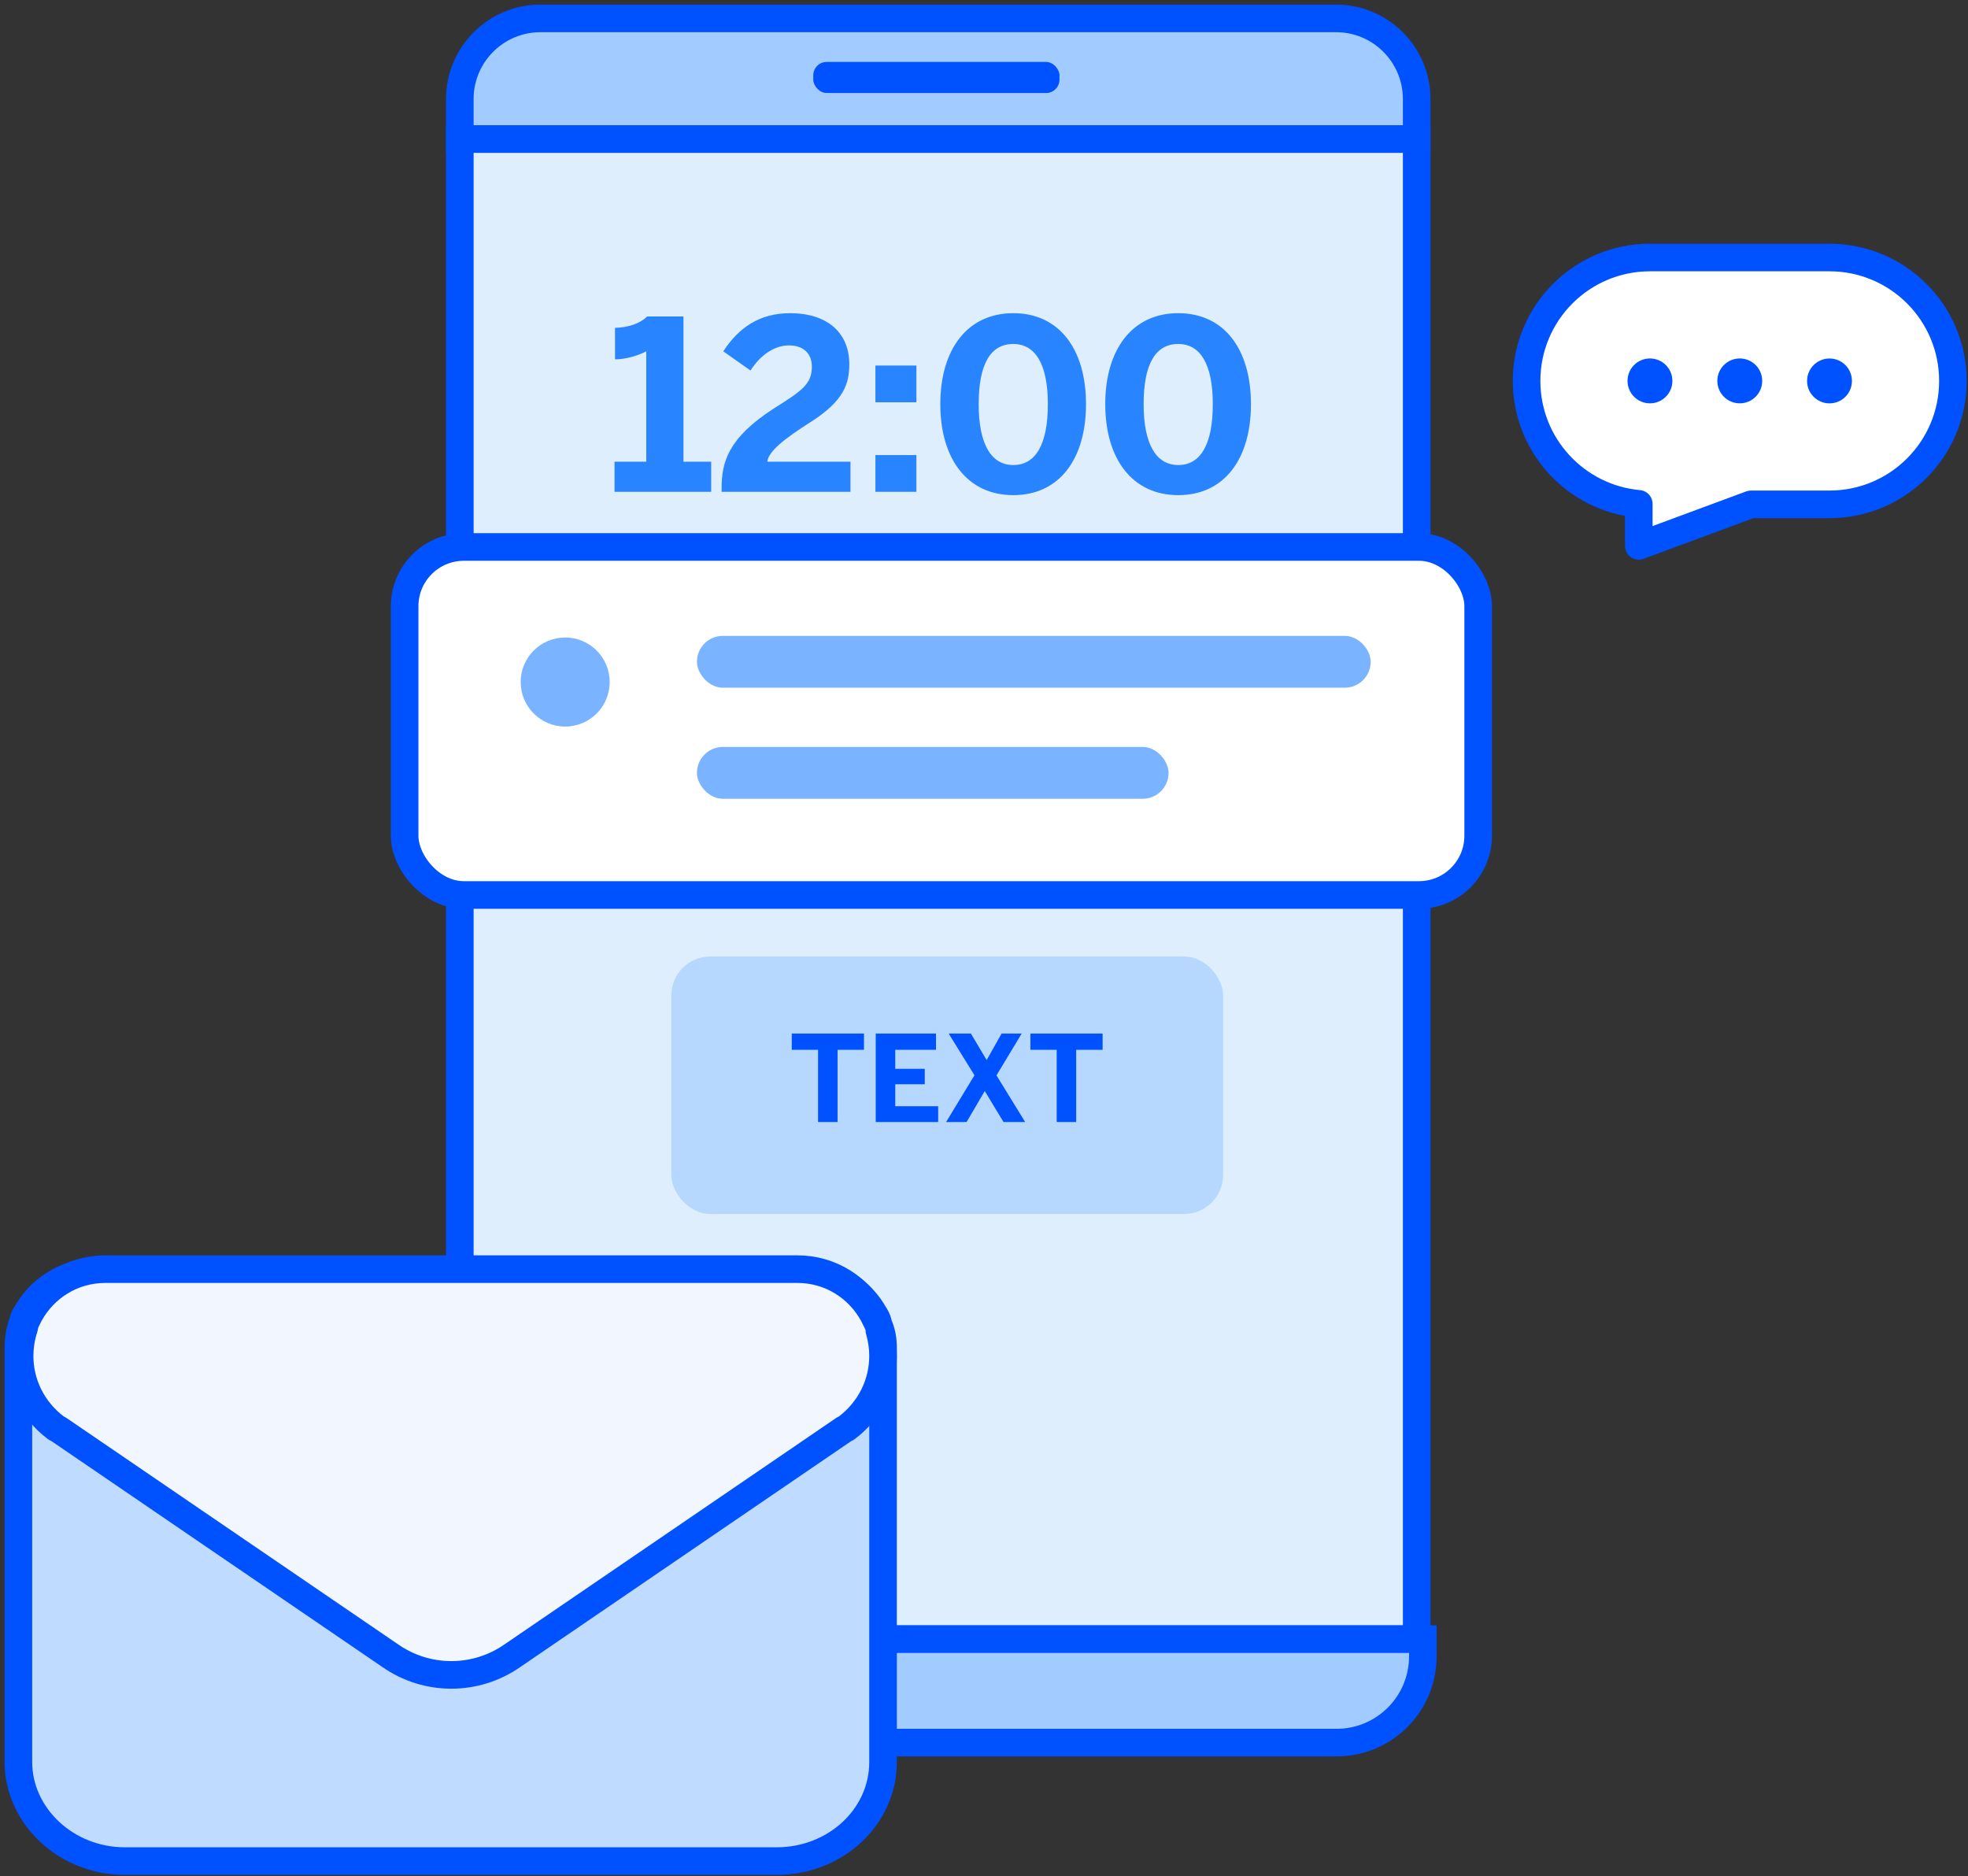 <svg width="107" height="102" viewBox="0 0 107 102" fill="none" xmlns="http://www.w3.org/2000/svg">
<rect x="0" y="0" width="107" height="102" fill="#333333" stroke="none"/>
<path d="M25 5.385C25 2.963 26.963 1 29.385 1H72.64C75.062 1 77.025 2.963 77.025 5.385V7.562H25V5.385Z" fill="#A2CBFF" stroke="#0051FF" stroke-width="1.5"/>
<rect x="25" y="7.562" width="52.025" height="81.553" fill="#DFEEFD" stroke="#0051FF" stroke-width="1.5"/>
<path d="M38.667 26.738H33.412V25.102H35.138V19.1C34.674 19.345 33.992 19.538 33.438 19.538V17.825C34.172 17.8 34.765 17.606 35.19 17.207H37.16V25.102H38.667V26.738ZM46.241 26.738H39.234V26.532C39.234 25.154 39.569 23.814 42.081 22.204C43.562 21.264 44.141 20.904 44.141 19.938C44.141 19.229 43.691 18.778 42.892 18.778C42.145 18.778 41.359 19.268 40.805 20.144L39.324 19.1C40.148 17.838 41.269 17.027 42.956 17.027C45.004 17.027 46.176 18.109 46.176 19.796C46.176 20.852 45.893 21.792 44.064 22.952C42.686 23.827 41.771 24.536 41.72 25.102H46.241V26.738ZM49.825 21.87H47.596V19.873H49.825V21.87ZM49.825 26.738H47.596V24.742H49.825V26.738ZM55.092 26.919C52.593 26.919 51.125 24.948 51.125 21.973C51.125 18.997 52.593 17.027 55.092 17.027C57.603 17.027 59.046 18.997 59.046 21.973C59.046 24.948 57.603 26.919 55.092 26.919ZM55.092 25.283C56.315 25.283 56.972 24.149 56.972 21.973C56.972 19.796 56.289 18.701 55.092 18.701C53.855 18.701 53.211 19.796 53.211 21.973C53.211 24.149 53.894 25.283 55.092 25.283ZM64.06 26.919C61.561 26.919 60.093 24.948 60.093 21.973C60.093 18.997 61.561 17.027 64.06 17.027C66.571 17.027 68.014 18.997 68.014 21.973C68.014 24.948 66.571 26.919 64.06 26.919ZM64.06 25.283C65.283 25.283 65.94 24.149 65.94 21.973C65.94 19.796 65.258 18.701 64.06 18.701C62.823 18.701 62.179 19.796 62.179 21.973C62.179 24.149 62.862 25.283 64.06 25.283Z" fill="#2885FF"/>
<path d="M25.335 89.115H77.36V90.053C77.36 92.641 75.261 94.74 72.673 94.74H29.72C27.298 94.74 25.335 92.776 25.335 90.354V89.115Z" fill="#A2CBFF" stroke="#0051FF" stroke-width="1.5"/>
<rect x="44.217" y="3.367" width="13.388" height="1.69" rx="0.731" fill="#0051FF"/>
<rect x="22" y="29.738" width="58.368" height="18.919" rx="3.22" fill="white" stroke="#0051FF" stroke-width="1.5" stroke-linejoin="round"/>
<rect x="37.893" y="34.57" width="36.631" height="2.818" rx="1.409" fill="#7AB3FF"/>
<rect x="37.893" y="40.609" width="25.642" height="2.818" rx="1.409" fill="#7AB3FF"/>
<path d="M30.729 39.5C32.065 39.5 33.148 38.417 33.148 37.08C33.148 35.744 32.065 34.66 30.729 34.66C29.392 34.66 28.309 35.744 28.309 37.08C28.309 38.417 29.392 39.5 30.729 39.5Z" fill="#7AB3FF"/>
<path d="M99.47 14H89.71C86.004 14 83 17.004 83 20.71C83 24.21 85.68 27.085 89.1 27.393V29.679L95.2 27.42H99.47C103.176 27.42 106.18 24.416 106.18 20.71C106.18 17.004 103.176 14 99.47 14Z" fill="white" stroke="#0051FF" stroke-width="1.5" stroke-linecap="round" stroke-linejoin="round"/>
<path d="M94.591 21.928C95.265 21.928 95.811 21.382 95.811 20.708C95.811 20.035 95.265 19.488 94.591 19.488C93.917 19.488 93.371 20.035 93.371 20.708C93.371 21.382 93.917 21.928 94.591 21.928Z" fill="#0051FF"/>
<path d="M99.47 21.93C100.144 21.93 100.69 21.384 100.69 20.71C100.69 20.037 100.144 19.49 99.47 19.49C98.796 19.49 98.25 20.037 98.25 20.71C98.25 21.384 98.796 21.93 99.47 21.93Z" fill="#0051FF"/>
<path d="M89.708 21.928C90.382 21.928 90.928 21.382 90.928 20.708C90.928 20.035 90.382 19.488 89.708 19.488C89.034 19.488 88.488 20.035 88.488 20.708C88.488 21.382 89.034 21.928 89.708 21.928Z" fill="#0051FF"/>
<path d="M48.011 73.255V95.796C48.011 98.789 45.417 101.182 42.226 101.182H6.785C3.593 101.182 1 98.722 1 95.796V73.255C1 72.856 1.066 72.391 1.199 71.992C1.266 71.859 1.266 71.726 1.332 71.593C1.399 71.46 1.465 71.394 1.532 71.26C2.33 69.931 3.859 69.066 5.655 69.066H43.29C45.085 69.066 46.614 69.997 47.412 71.26C47.479 71.394 47.545 71.46 47.612 71.593C47.678 71.726 47.745 71.859 47.745 71.992C47.944 72.391 48.011 72.856 48.011 73.255Z" fill="#BFDBFF" stroke="#0051FF" stroke-width="1.5" stroke-miterlimit="10" stroke-linejoin="round"/>
<path d="M48.011 73.721C48.011 75.184 47.346 76.647 46.016 77.644L45.883 77.711L27.863 90.012C25.868 91.408 23.209 91.408 21.214 90.012L3.194 77.711L3.061 77.644C1.731 76.647 1.066 75.184 1.066 73.721C1.066 73.256 1.133 72.79 1.266 72.325C1.332 72.192 1.332 71.992 1.399 71.859C1.465 71.726 1.532 71.593 1.598 71.46C2.396 69.998 3.926 69 5.721 69H43.356C45.151 69 46.681 69.998 47.479 71.46C47.545 71.593 47.611 71.726 47.678 71.859C47.745 71.992 47.811 72.125 47.811 72.325C47.944 72.79 48.011 73.256 48.011 73.721Z" fill="#F2F6FF" stroke="#0051FF" stroke-width="1.5" stroke-miterlimit="10" stroke-linejoin="round"/>
<rect x="36.5" y="52" width="30" height="14" rx="2.117" fill="#B6D8FF"/>
<path d="M45.538 61H44.478V57.074H43.048V56.19H46.974V57.074H45.538V61ZM51.007 61H47.614V56.19H50.89V57.074H48.674V58.108H50.279V58.946H48.674V60.142H51.007V61ZM52.553 61H51.441L52.982 58.459L51.578 56.19H52.787L53.645 57.633L54.457 56.19H55.549L54.178 58.465L55.738 61H54.561L53.541 59.316L52.553 61ZM58.512 61H57.453V57.074H56.023V56.19H59.949V57.074H58.512V61Z" fill="#0051FF"/>
</svg>
